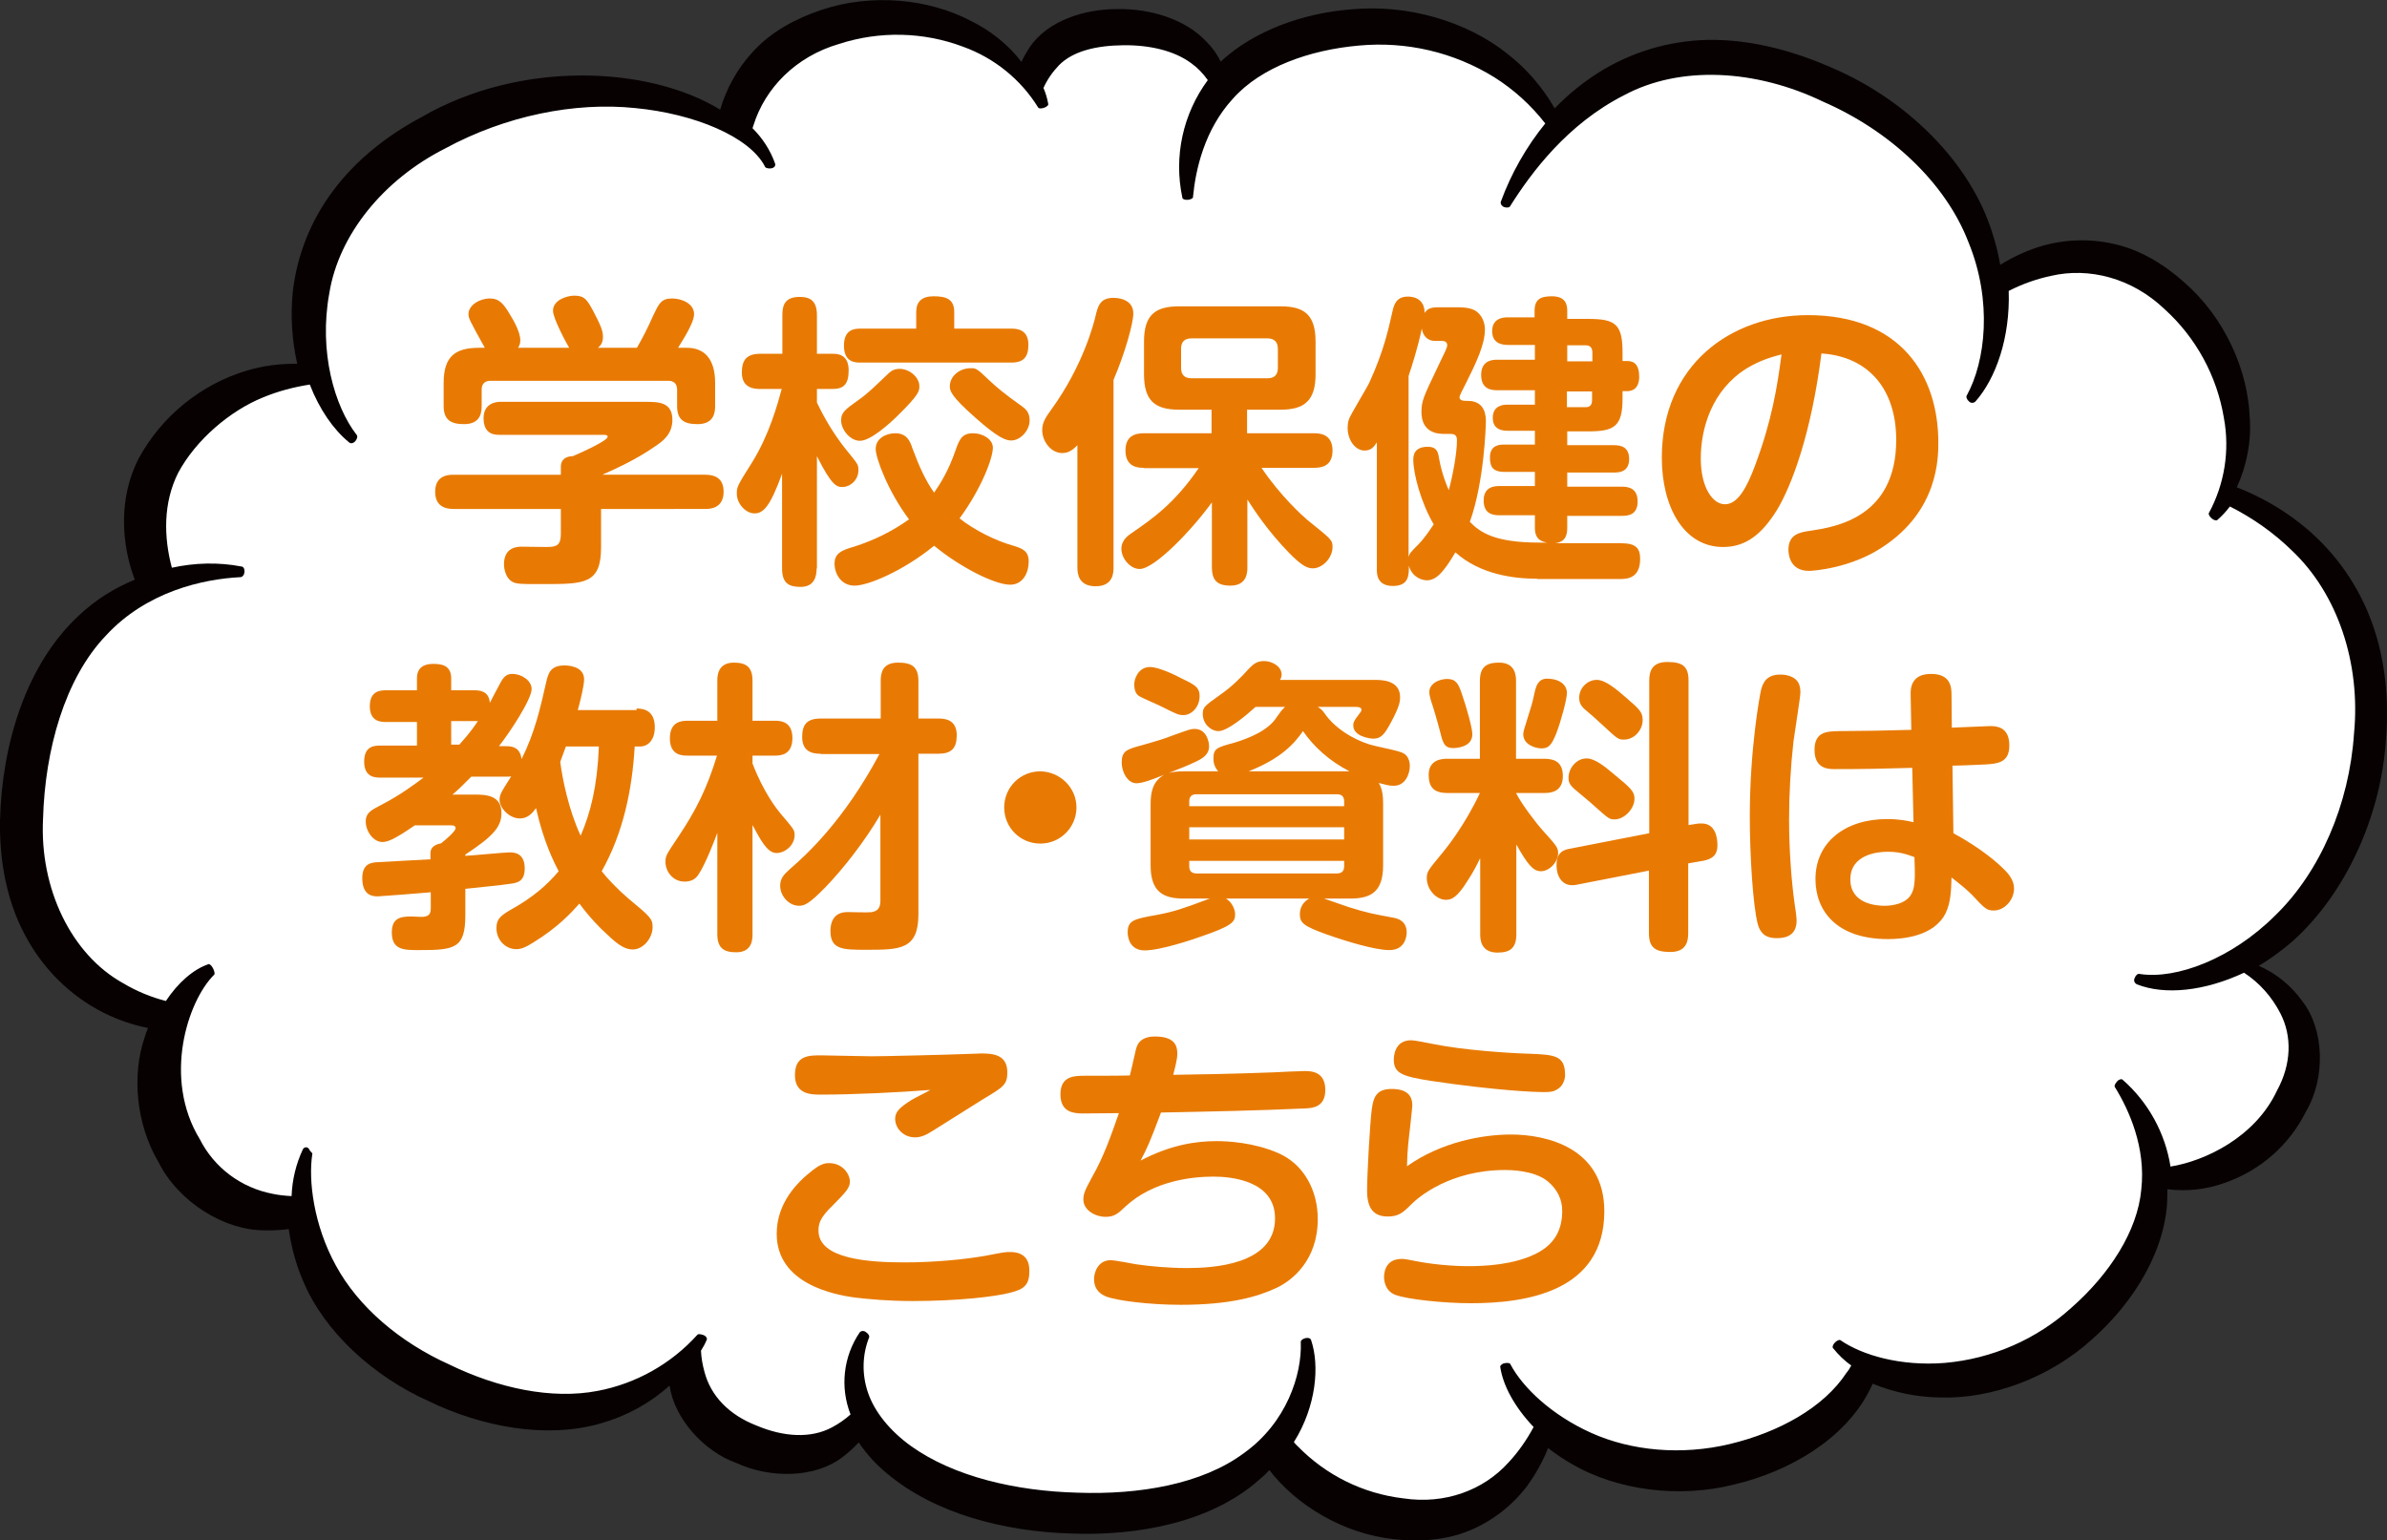 <?xml version="1.0" encoding="utf-8"?>
<!-- Generator: Adobe Illustrator 25.2.1, SVG Export Plug-In . SVG Version: 6.00 Build 0)  -->
<svg version="1.1" id="レイヤー_1" xmlns="http://www.w3.org/2000/svg" xmlns:xlink="http://www.w3.org/1999/xlink" x="0px"
	 y="0px" viewBox="0 0 759.7 490.3" style="enable-background:new 0 0 759.7 490.3;" xml:space="preserve">
<rect x="0" y="0" width="759.7" height="490.3" fill="#333333" stroke="none"/>
<style type="text/css">
	.st0{fill:#070102;}
	.st1{fill:#FFFFFF;}
	.st2{fill:#E87A03;}
</style>
<g id="レイヤー_2_1_">
	<g id="_4">
		<path class="st0" d="M759.4,234.9c1-12.5-0.3-25.5-4.7-37.3c-4.2-11.3-11.2-21.3-20.3-29.1c-6.7-5.7-14.3-10.2-22.5-13.4
			c3.2-7,4.7-14.7,4.1-22.4c-0.6-14.9-7.9-31.6-20.9-42.9c-6.3-5.6-14-10.4-22.5-12.2c-8-1.8-16.3-1.4-24.1,1.1
			c-4.2,1.4-8.2,3.3-11.9,5.6c-0.6-3.4-1.4-6.8-2.5-10.1c-6.9-22.4-27.2-42.4-50.8-52.5c-11.7-5.2-24.5-8.8-37.4-9
			c-12.5-0.2-24.8,3.1-35.5,9.4c-5.7,3.4-11,7.6-15.6,12.4c-3.9-6.8-9-12.7-15.2-17.5C466.9,6.9,448.1,1.2,429.8,3
			c-15,1.2-30.6,6.7-41.3,16.6c-1.1-2.3-2.6-4.4-4.4-6.2C377.3,6,365.9,2.7,355.7,2.9c-9.9-0.1-22.2,3.4-28.1,12.3
			c-0.9,1.4-1.8,2.9-2.5,4.5c-4.3-5.6-9.9-10-16.2-13.1c-13.2-6.9-31.3-8.9-47.6-3.4c-8,2.7-16,6.9-21.8,13.4
			c-4.8,5.2-8.3,11.5-10.3,18.3C206.5,21,165.7,19,134.1,37.3c-10.7,5.7-20.7,13.5-28,23.3C99,70,94.6,81,93.2,92.7
			c-0.8,7.7-0.3,15.5,1.4,23.1c-5.4-0.1-10.7,0.6-15.9,2.1c-14.7,4.4-27.1,14.4-34.5,27.9c-6.6,12.7-5.6,27.4-1.3,38.7
			c-6.6,2.7-12.6,6.5-17.8,11.4C8.3,211.5,0.6,236.8,0,261.2c-0.2,12.4,2,25.3,7.9,36.3c5.6,10.7,14.4,19.5,25.2,24.9
			c4.4,2.2,9.1,3.8,14,4.8c-0.4,1-0.8,2-1.1,3.1c-4,11.7-2.8,27.3,4.4,39.5c6.4,12.9,21.2,21.9,33.9,21.8c2.5,0.1,5.1-0.1,7.6-0.4
			c0.8,5.7,2.3,11.3,4.6,16.6c6.8,16.2,22.4,30.3,39.8,38.1c17,8.3,37.6,12.1,54.7,7.2c8.2-2.3,15.8-6.4,22.1-12.1
			c1.5,10.5,10.9,21,21.4,24.7c10.4,4.8,25,5,34-2.2c1.7-1.3,3.3-2.8,4.8-4.4c2.5,3.7,5.5,7,8.9,9.8c15.3,12.9,37.5,18.6,58.8,19.2
			c21.1,0.8,44.2-3.5,59.5-16.9c1.2-1,2.4-2.1,3.5-3.3c8.6,11.2,23.4,20.2,39.6,22c8,0.9,16.6,0.4,24.2-2.8
			c7.2-3,13.5-7.9,18.2-14.1c2.7-3.7,5-7.8,6.7-12.1c2.5,1.9,5.1,3.7,7.8,5.2c14,8.1,33.6,10.9,51.4,6.4
			c17.4-4.1,34.8-14.2,42.8-29.4c0.5-0.9,0.9-1.8,1.3-2.7c6.8,2.8,14.1,4.3,21.5,4.4c16.2,0.5,34.8-6.2,48.3-18.5
			c13.4-11.8,24-28.9,24-46.1v-1.7c6.1,0.8,12.4,0.1,18.2-2c11.3-3.9,20.6-12,25.9-22.7c6.3-10.6,5.9-26.2-1.2-35.2
			c-3.5-4.9-8.3-8.8-13.8-11.2c3.7-2.2,7.2-4.8,10.5-7.6C746.4,284.7,757.9,259.9,759.4,234.9z"/>
		<path class="st1" d="M724.2,291.3c-13.9,13.9-31.6,20.5-43.2,18.7c-0.6-0.2-1.3,0.4-1.6,1.3c-0.4,0.7-0.1,1.6,0.7,2l0,0
			c8.9,3.5,21.5,2.2,34.1-3.7c4.9,3.2,8.9,7.7,11.6,13c3.7,7.2,3.5,16.1-1.1,24.5c-6.9,14.8-22.8,22.4-33.9,24.2
			c-1.7-10.7-7.1-20.5-15.2-27.6c-0.3-0.4-1.2-0.2-1.8,0.5s-1,1.4-0.7,1.8c4.5,7.3,9.9,19.2,8.4,32.6c-1.2,13.3-10.2,27-22.1,37.5
			c-11.2,10.2-25.4,16.4-40.5,17.7c-13.9,1.1-26.1-2.4-33.1-7.2c-0.3-0.3-1.1,0-1.8,0.7s-0.9,1.5-0.6,1.8c1.7,2.1,3.6,4,5.8,5.5
			c-0.4,0.8-0.9,1.6-1.5,2.3c-7.3,11.2-21.7,19-37.1,22.7s-31.4,2.2-44.1-3.5s-21.9-14.5-25.8-21.9c-0.1-0.4-1-0.5-1.9-0.3
			s-1.5,0.9-1.3,1.3c0.9,5.9,4.6,12.7,10.6,19c-2.2,4.1-4.9,8-8.1,11.4c-7.9,8.7-20.1,13.3-33.4,11.3c-12.7-1.5-24.5-7.3-33.5-16.5
			c-0.5-0.4-0.9-0.9-1.3-1.4c7.2-11.5,8.2-24.4,5.5-32.4c-0.1-0.6-0.9-0.9-1.8-0.7s-1.6,0.8-1.5,1.3c0.4,10.3-4.5,25.6-18.1,35.3
			c-13.3,9.9-33.3,13.3-52.9,12.6c-19.7-0.5-39.4-5.1-53-14.8c-6.7-4.8-11.7-10.9-13.8-17.2c-1.9-5.7-1.8-11.8,0.4-17.4
			c0.2-0.5-0.2-1.2-1-1.7c-0.6-0.5-1.5-0.5-2,0.1c-5.2,7.7-6.3,17.4-2.9,26.1c-1.8,1.6-3.8,3-5.9,4.1c-6.7,3.6-15.4,3.1-24.1-0.6
			c-8.7-3.4-14.5-9.4-16.5-17.1c-0.6-2.2-1-4.4-1.1-6.7c0.7-1.1,1.3-2.2,1.8-3.4c0.3-0.5-0.2-1.3-1.1-1.6s-1.7-0.4-1.9,0
			c-8.3,9.2-19.5,15.5-31.7,17.8c-14.5,2.8-31.6-0.8-47.2-8.4c-15.8-7.1-29-18.4-36.1-31.5c-7.1-12.9-8.8-27.2-7.5-35.5
			c0.2-0.3-0.6-0.6-1-1.5c-0.3-0.6-1-0.8-1.5-0.5c-0.2,0.1-0.4,0.3-0.5,0.5c-2.2,4.7-3.4,9.7-3.6,14.9c-2-0.1-4-0.3-5.9-0.7
			c-10.1-1.9-18.7-8.3-23.3-17.4c-11.8-19.3-4-43.9,4.6-52.4c0.2-0.2,0.1-1-0.4-2s-1.2-1.5-1.5-1.3c-4.7,1.6-9.6,5.8-13.5,11.7
			c-4.7-1.2-9.3-3.1-13.5-5.6c-16.7-9.2-26.7-30.3-25.6-52.3c0.6-22,6.9-44.7,20-58.4c13-14.1,31-18,42.8-18.6
			c0.6,0,1.2-0.6,1.3-1.6s-0.3-1.8-1-1.8c-7.3-1.4-14.8-1.2-22.1,0.4c-2.6-9.8-2.8-20.6,2-30.2c5.7-10.6,16.6-19.8,27-24
			c4.8-2,9.8-3.3,14.9-4.1c3.1,8,7.6,14.4,12.5,18.4c0.5,0.5,1.4,0.3,2-0.4s0.8-1.6,0.4-2c-7-9-12.1-26.4-8.7-45
			c3-18.8,17.4-36.3,36.8-46.1c19.3-10.5,41.4-14.9,60.6-12.9c18.8,1.8,36.3,9.1,41.2,18.5c0.1,0.5,0.9,0.8,1.9,0.7s1.6-0.7,1.4-1.5
			c-1.5-4.3-4-8.1-7.2-11.3l0.3-0.9C243.5,28,253.3,18,267,14c12.9-4.2,26.9-3.9,39.6,0.9c9.9,3.6,18.3,10.4,23.8,19.3
			c0.2,0.4,1,0.4,1.9,0.1s1.5-0.9,1.3-1.3c-0.3-1.7-0.8-3.4-1.5-5c1.2-2.7,2.9-5.1,4.9-7.2c4.5-4.6,12-6.3,20.5-6.4
			c8.3-0.1,16.2,1.7,21.6,5.7c2.1,1.5,3.8,3.3,5.3,5.4c-7.9,10.7-10.9,24.3-8.1,37.4c0,0.5,0.9,0.8,1.8,0.7s1.7-0.5,1.6-1
			c0.8-8.5,3.6-21.3,12.7-31.2c8.9-10,24.3-15.5,40.1-16.9c15.1-1.4,30.2,2.1,43.1,10.1c6.2,3.9,11.7,8.9,16.2,14.7
			c-6,7.4-10.8,15.8-14.1,24.8c-0.3,0.6,0.2,1.5,1,1.8s1.8,0.2,2-0.4c6.7-10.6,18.1-26,36.2-35.2c17.9-9.6,42-8.2,63.2,2
			c21.4,9.3,39.1,25.8,46.4,44.8c7.7,18.8,5.4,37.9-0.5,48.7c-0.4,0.5,0,1.4,0.7,2c0.6,0.6,1.5,0.5,2,0l0.1-0.1
			c6.4-7.3,11-20.2,10.5-35.1c4.3-2.2,8.8-3.8,13.5-4.8c12.1-2.8,25.7,0.7,36,10.5c10.1,9.1,16.8,21.4,19,34.8
			c1.9,10.3,0.2,21-4.8,30.2c-0.2,0.3,0.2,1.1,0.9,1.7s1.5,0.8,1.8,0.5c1.5-1.3,2.8-2.7,4-4.3c7.3,3.7,14,8.4,19.8,14.1
			c14.4,13.6,21.9,35.7,19.7,58.2C747.7,256,738.4,277.5,724.2,291.3z"/>
		<g>
			<path class="st2" d="M191.3,162v12.2c0,11.7-5.3,11.7-18.3,11.7c-2.9,0-7.3,0.1-8.8-0.3c-3.2-0.7-3.8-4.5-3.8-6
				c0-5.6,4.5-5.6,5.6-5.6c0.6,0,6.7,0.1,8,0.1c3.4,0,4.5-0.7,4.5-4.3V162h-34.1c-2.5,0-5.9-0.7-5.9-5.5c0-5.4,4.5-5.4,5.9-5.4h34.1
				v-2.5c0-3.2,2.9-3.4,3.8-3.4c3.7-1.6,11.1-5,11.1-6.2c0-0.6-0.9-0.6-1.5-0.6H159c-1.4,0-5.1,0-5.1-5.3c0-4.5,3.6-5.2,5.2-5.2
				h46.4c3.9,0,8.5,0,8.5,5.7c0,4.7-3.2,6.9-5.4,8.4c-6.2,4.3-12,6.9-16.9,9.1h32.7c2.1,0,5.9,0.4,5.9,5.4c0,5.5-4.6,5.5-5.9,5.5
				H191.3z M181.1,110.6c-0.3-0.4-5.1-9.1-5.1-11.7c0-3.4,4.4-4.8,6.8-4.8c3.3,0,4.1,1.4,6,4.9c2.6,4.9,3.1,6.5,3.1,8.2
				c0,2.1-0.9,2.9-1.6,3.5h12.4c1.9-3.3,3.3-6,5.3-10.5c1.7-3.5,2.4-5.2,5.9-5.2c2.9,0,7,1.5,7,5c0,2.8-3.7,8.4-5.1,10.7h2.8
				c5.4,0,9,3.3,9,11.2v7.2c0,1.8-0.1,5.9-5.6,5.9c-4.6,0-6.5-1.6-6.5-5.8v-5.2c0-1.8-1-2.8-2.8-2.8h-56.6c-2.1,0-2.8,1.3-2.8,2.8
				v5.1c0,1.8-0.1,5.9-5.6,5.9c-4.4,0-6.5-1.5-6.5-5.8v-7.3c0-8.5,3.7-11.2,11.3-11.2h1.8c-4.9-8.8-5.2-9.5-5.2-10.7
				c0-2.9,3.6-5,6.8-5c3,0,4.4,1.7,6.4,5.1c1.2,1.9,3.3,5.7,3.3,8.2c0,1.3-0.4,1.8-0.7,2.4H181.1z"/>
			<path class="st2" d="M259.9,180.9c0,2.4-0.6,5.9-5.1,5.9c-3.8,0-5.9-1.2-5.9-5.9v-30.1c-3.8,10.4-5.9,12.6-8.8,12.6
				c-2.7,0-5.6-3-5.6-6.3c0-2.1,0.1-2.4,4.9-10c5.4-8.7,8-18.2,9.4-23.3h-6.8c-1.5,0-5.9,0-5.9-5.2c0-4.2,1.7-6,5.9-6h7v-12.3
				c0-2.9,0.6-5.8,5.5-5.8c3.4,0,5.5,1.3,5.5,5.8v12.3h5c1.5,0,5.1,0.1,5.1,5.3c0,4.5-1.7,5.9-5.1,5.9h-5v4.3
				c2.4,5.1,5.3,9.9,8.8,14.4c4.3,5.3,4.4,5.3,4.4,7.2c0,3-2.5,5.3-5.1,5.3c-1.7,0-3.3-0.2-8.1-9.8V180.9z M304.2,143.1
				c1.1-3.1,1.9-5.2,5.5-5.2c3.1,0,6.3,1.9,6.3,4.6c0,3.2-3.5,12.8-10.6,22.5c4.8,3.8,11.5,7.1,16.8,8.6c3.4,1,5.2,1.8,5.2,5.2
				c0,3.3-1.7,7.3-5.9,7.3c-5,0-16.1-5.7-24.2-12.4c-9.8,8-21,12.7-25.3,12.7c-4.6,0-6.4-4.2-6.4-6.9c0-3.3,2-4.3,6.2-5.5
				c6.3-2,12.2-4.9,17.5-8.7c-6.8-9.1-10.6-19.6-10.6-22.4c0-3.5,3.5-5,6.2-5c3.6,0,4.7,2.3,5.5,4.8c2.1,5.7,4.2,10.3,6.9,14.1
				C299.3,153.9,301.9,149.8,304.2,143.1z M286,132c-3.1,3.1-9,8.3-12.3,8.3c-3.2,0-6-3.6-6-6.5c0-2.5,1.2-3.4,5.4-6.4
				c3.2-2.2,5.7-4.8,9-7.9c1.2-1.2,2.2-2.1,4.2-2.1c3.2,0,6.3,2.7,6.3,5.5C292.6,124.4,292.6,125.5,286,132z M321.9,104.6
				c1.5,0,5.4,0.1,5.4,5.1c0,3.9-1.5,5.7-5.4,5.7h-48.1c-1.5,0-5.2,0-5.2-5.4c0-5.2,3.4-5.4,5.2-5.4h17.8v-5.3c0-3.2,1.7-5,5.5-5
				c3.9,0,6.6,0.8,6.6,5v5.3H321.9z M314.8,121c2.1,2,4.9,4.4,10.3,8.2c1.2,0.9,2.6,1.9,2.6,4.6c0,3.2-2.9,6.4-5.9,6.4
				c-1.7,0-4.2-0.9-11.2-7.1c-8.2-7.2-8.3-8.8-8.3-10.2c0-3,2.9-5.7,6.6-5.7C310.7,117.1,311.1,117.5,314.8,121z"/>
			<path class="st2" d="M354.4,180.6c0,1.5,0,6-5.7,6c-5.3,0-5.8-3.8-5.8-6v-38.9c-1.1,1.1-2.5,2.5-4.8,2.5c-3.7,0-6.4-3.8-6.4-7.3
				c0-2.5,1.2-4.2,3-6.7c10.2-14.1,13.5-27.7,13.9-29.3c0.8-3.5,1.5-6.1,5.8-6.1c0.8,0,6.3,0.1,6.3,5c0,3-2.6,12.5-6.3,21.1V180.6z
				 M364.1,148.9c-1.6,0-5.9,0-5.9-5.5c0-4.7,3.1-5.5,5.9-5.5h21.5v-7.5h-10.3c-7.8,0-11.2-2.9-11.2-11.3v-10.4
				c0-8.6,3.7-11.2,11.2-11.2h32.2c7.2,0,11.2,2.3,11.2,11.2v10.4c0,8.5-3.6,11.3-11.2,11.3h-10.6v7.5h21.3c1.6,0,5.9,0.1,5.9,5.5
				c0,5-3.5,5.5-5.9,5.5h-16.7c6.1,9.1,13.2,15.4,14.6,16.6c7.7,6.2,8,6.4,8,8.6c0,3.5-3.2,6.8-6.3,6.8c-1.9,0-3.8-1.1-7.7-5.1
				c-6.6-6.8-11-13.5-13.1-16.8v21.5c0,1.5,0,5.9-5.4,5.9c-4.4,0-5.9-1.9-5.9-5.9v-20.6c-6.6,9.1-18.3,21.2-23,21.2
				c-3,0-5.8-3.4-5.8-6.4c0-2.8,2.1-4.3,3.8-5.4c5.9-4.1,13.1-9,20.8-20.3H364.1z M406.7,111c0-2.1-1.1-3.3-3.3-3.3h-24.2
				c-2.3,0-3.3,1.2-3.3,3.3v6.1c0,2.2,1.1,3.3,3.3,3.3h24.2c2.2,0,3.3-1.1,3.3-3.3V111z"/>
			<path class="st2" d="M489.2,184.2c-7.3,0-18.1-1.3-26-8.4c-3.9,6.6-6.2,8.9-9.1,8.9c-1.7,0-4.7-1.1-5.7-4.6c0,3,0,6.4-5.1,6.4
				c-5.1,0-5.1-3.9-5.1-5.2v-40.5c-0.9,1.4-1.8,2.6-3.9,2.6c-2.9,0-5.4-3.2-5.4-7.3c0-0.6,0.1-1.7,0.4-2.6c0.6-1.7,5.6-9.8,6.5-11.7
				c4.8-10.5,6.1-17.2,7.4-22.8c0.5-2.2,1.3-4.6,4.9-4.6c0.7,0,5.3,0,5.3,5.2c0.8-1.1,1.5-1.8,4.4-1.8h5.5c1.6,0,4.1,0,5.9,0.9
				c2.4,1.2,3.4,4,3.4,6.1c0,4.8-2.7,10.5-6.1,17.3c-0.8,1.5-2,3.9-2,4.3c0,1.2,1.4,1.2,2.7,1.2c5.7,0,5.7,5.2,5.7,6.5
				c0,1.3-0.5,19.2-5.1,32c3.4,3.5,8.2,6.6,22.1,6.6h2.5c-3.6-0.6-3.9-2.8-3.9-5v-3.7h-11.3c-2.2,0-5-0.5-5-4.7c0-4.5,3.6-4.6,5-4.6
				h11.3v-4.5h-9.7c-4,0-4.6-2-4.6-4.6c0-3.9,2.9-4.1,4.6-4.1h9.7v-4.4h-8.8c-2.4,0-4.6-0.9-4.6-4.1c0-3.8,3-4.2,4.6-4.2h8.8v-4.6
				h-12.1c-2.2,0-5-0.6-5-4.9c0-4.7,3.8-4.8,5-4.8h12.1v-4.7H480c-2.3,0-5.1-0.7-5.1-4.4c0-4.4,4-4.4,5.1-4.4h8.4V99
				c0-3.7,1.8-4.7,5.5-4.7c4.5,0,4.9,2.8,4.9,4.6v2.6h6.7c8.8,0,10.9,1.8,10.9,10.8v2.6h1.4c2.2,0,3.9,1,3.9,5.1
				c0,1.8-0.6,4.5-3.9,4.5h-1.4v2.4c0,8.9-2.7,10.4-10.9,10.4h-6.7v4.4h14.9c2.1,0,4.8,0.5,4.8,4.4c0,4.2-3.3,4.3-4.8,4.3h-14.9v4.5
				h17.3c1.9,0,5.1,0.3,5.1,4.7c0,4.3-3,4.6-5.1,4.6h-17.3v3.7c0,2.2-0.4,4.6-3.9,5h21c4.9,0,6.1,1.7,6.1,5c0,6.2-4.2,6.4-6.4,6.4
				H489.2z M459.7,138.1c-1.6,0-7.3,0-7.3-7c0-3.5,0.8-5.1,4.8-13.5c3-6.2,3.4-7,3.4-7.7c0-1-0.7-1.4-1.7-1.4h-2.2
				c-0.7,0-3.5-0.1-4.2-3.9c-1.2,5.9-3.3,12.4-4.2,15.1v57.6c0.3-1.1,0.4-1.3,3.2-4.1c2.2-2.3,3.9-5,4.8-6.3c-4-6.8-6.5-16-6.5-20.6
				c0-3.2,2.1-4.1,4.6-4.1c2.9,0,3.3,1.7,3.6,3.7c0.9,5.1,2.7,9.3,3.1,10.1c1.2-4.4,2.6-11.6,2.6-15.9c0-1.9-1.2-2-2.2-2H459.7z
				 M506.8,115v-2.8c0-1.4-0.6-2.3-2.2-2.3h-5.8v5.1H506.8z M506.8,124.6h-8.1v5h5.8c0.7,0,2.2,0,2.2-2.2V124.6z"/>
			<path class="st2" d="M565.5,162.4c-4.8,7.7-9.9,11.7-17.1,11.7c-12.6,0-19.5-12.9-19.5-28.4c0-29.6,22-45.4,46.5-45.4
				c29.6,0,41.5,19.3,41.5,40.5c0,4.9,0,21.7-17.7,33.3c-10,6.7-21.9,7.6-23.5,7.6c-6.4,0-6.5-5.9-6.5-6.7c0-5,3.6-5.6,7.2-6.1
				c7.8-1.2,27.1-4.2,27.1-28.9c0-15.9-8.6-26.5-23.8-27.5C576.5,137.8,570.3,154.5,565.5,162.4z M556,117.2
				c-11.2,6.9-14.7,19.2-14.7,28.7c0,9.3,3.8,14.6,7.7,14.6c4.1,0,7-5.4,9.6-12.4c5.3-14.2,7-24.7,8.4-35.3
				C564.8,113.4,560.6,114.4,556,117.2z"/>
			<path class="st2" d="M202.6,225.5c3,0,5.8,1.2,5.8,6c0,4.2-2.3,6.1-4.7,6.1h-1.7c-0.8,13.9-3.7,27.6-10.5,39.7
				c1.7,2.2,5,5.7,8.4,8.6c7.1,5.9,7.8,6.5,7.8,9.2c0,3.4-2.9,7.1-6.3,7.1c-2.1,0-4.2-0.9-8.4-5c-1.9-1.7-5.1-4.9-8.6-9.6
				c-2.4,2.7-6.7,7.5-14.7,12.4c-2.7,1.7-4,2.1-5.4,2.1c-3.4,0-6.3-2.9-6.3-6.7c0-2.9,1.3-4,5-6.1c6.6-3.7,11.1-7.6,14.8-12
				c-1.4-2.7-4.8-9.3-7.2-20.1c-1,1.4-2.5,3.3-5.1,3.3c-3.6,0-6.5-3.5-6.5-5.8c0-1.8,0.4-2.4,3.7-7.6c-0.7,0.1-0.9,0.1-1.5,0.1H150
				c-2.7,2.7-4.5,4.5-6,5.7h6.9c3.6,0,8.7,0.1,8.7,5.9c0,4.4-2.7,7.4-11.5,13.2v0.4c2.2-0.1,12.6-1.1,14-1.1c1.3,0,4.9,0,4.9,5.1
				c0,4.3-2.5,4.6-4.6,4.9c-2.5,0.4-9.7,1.1-14.3,1.6v8.4c0,10.7-3.5,11.1-14.8,11.1c-4.7,0-8.6,0-8.6-5.6c0-4.6,2.7-5.1,6.3-5.1
				c0.7,0,3.3,0.2,3.8,0.1c1.6-0.2,2.3-0.8,2.3-2.7v-5.1c-1.7,0.2-16.4,1.3-16.8,1.3c-1.4,0-5,0-5-5.8c0-4.7,2.9-5,5.2-5.1
				c4.6-0.3,11.9-0.6,16.5-0.9v-1.9c0-2.5,2.3-2.9,3.4-3.2c1.3-1,4.6-3.8,4.6-4.8c0-0.8-0.8-0.9-1.3-0.9H132
				c-6.9,4.8-8.9,5.3-10.3,5.3c-2.8,0-5.3-3.3-5.3-6.6c0-2.6,1.6-3.5,5.1-5.3c6-3.1,10.6-6.6,13.3-8.6h-13.7c-1.6,0-5.2,0-5.2-5.1
				c0-5,3.3-5.1,5.2-5.1h11.6v-7.5h-9.8c-1.5,0-5.2,0-5.2-5c0-4.9,3.3-5.1,5.2-5.1h9.8v-3.8c0-3.3,2.1-4.6,5.1-4.6
				c2.5,0,5.8,0.3,5.8,4.6v3.8h7.2c2.1,0,4.8,0.3,5.1,4c0.6-1.1,3-5.8,3.6-6.8c1-1.7,1.9-2.4,3.6-2.4c2.9,0,6.1,2.1,6.1,4.8
				c0,3.3-7,13.9-10.4,18.2h2.2c2,0,4.5,0.3,5,4.1c4.2-8.4,5.9-16,7.8-24.3c0.7-3.1,1.4-5.5,5.9-5.5c0.5,0,6.2,0,6.2,4.4
				c0,2.2-1.3,7.2-2,9.8H202.6z M146.2,237c3.7-4.1,5-6.2,5.9-7.5h-8.5v7.5H146.2z M180.1,237.6c-0.6,1.6-1.1,3-1.8,4.9
				c0.7,5.3,2.6,15.1,6.5,23.5c3.1-7.2,5.3-15.6,5.8-28.4H180.1z"/>
			<path class="st2" d="M239.5,297.3c0,1.7-0.1,5.8-5.2,5.8c-4,0-6-1.4-6-5.8v-32.2c-0.7,1.9-3.8,10.1-6.1,13.4
				c-0.9,1.3-2.2,2.1-4.3,2.1c-3.9,0-6.1-3.4-6.1-6.2c0-2,0.2-2.3,4.1-8.1c5.6-8.4,9-15.1,12.3-25.8h-9.4c-1.6,0-5.6,0-5.6-5.5
				c0-5.2,3.5-5.6,5.6-5.6h9.5v-12.7c0-1.4,0-5.8,5.3-5.8c4.1,0,5.9,1.6,5.9,5.8v12.7h7.2c1.5,0,5.5,0.1,5.5,5.5
				c0,5.2-3.5,5.6-5.5,5.6h-7.2v2.5c3.5,9.2,7.8,14.6,8.8,15.8c4.5,5.3,4.6,5.4,4.6,7c0,3.1-2.9,5.7-5.8,5.7c-3,0-5.2-4.5-7.6-8.9
				V297.3z M261.2,239.9c-1.6,0-5.9,0-5.9-5.3c0-4.1,1.6-5.9,5.9-5.9h19.1v-11.9c0-2.4,0.4-5.9,5.5-5.9c4.4,0,6.5,1.3,6.5,5.9v11.9
				h6.3c1.6,0,5.9,0,5.9,5.3c0,4.2-1.7,5.9-5.9,5.9h-6.3V291c0,11.3-5.9,11.3-16.6,11.3c-7.4,0-11.4,0-11.4-6c0-2.1,0.6-6,5.4-6
				c1.3,0,6.7,0.2,7.8,0c2.5-0.4,2.7-2.3,2.7-3.7v-27.3c-5,8.5-11.8,17.2-17.5,23.1c-5.1,5.2-6.6,5.9-8.4,5.9c-3.2,0-6-3.1-6-6.4
				c0-2.2,1.1-3.5,3-5.2c5.2-4.5,17.1-15.2,28.6-36.7H261.2z"/>
			<path class="st2" d="M342.6,257c0,6.3-5.1,11.5-11.5,11.5s-11.5-5.1-11.5-11.5c0-6.4,5.1-11.5,11.5-11.5
				C337.3,245.6,342.6,250.6,342.6,257z"/>
			<path class="st2" d="M440.2,275.4c0,8.4-3.8,10.6-10.5,10.6h-8.3c1.2,0.4,6.7,2.3,7.8,2.7c6.1,1.9,7.4,2.1,14.3,3.4
				c3.8,0.7,4.2,3.2,4.2,4.7c0,1.2-0.5,5.6-5.5,5.6c-4.6,0-13.8-2.8-20-5c-7.2-2.6-8.5-3.6-8.5-6.4c0-2.2,1.1-4,3-5h-26.5
				c2,1.2,2.9,3.6,2.9,5c0,2.4-0.8,3.7-11.5,7.3c-1.6,0.6-12.2,4.2-17.3,4.2c-4.8,0-5.4-4.3-5.4-5.7c0-3.9,2-4.3,9.3-5.6
				c5.4-1,8.8-2.2,15.2-4.6c1-0.4,1.3-0.5,1.7-0.6h-8.3c-6.7,0-10.6-2.2-10.6-10.6V256c0-3.7,0.6-7.3,4.3-9.4
				c-3.7,1.5-6.9,2.7-8.8,2.7c-2.8,0-4.7-3.5-4.7-6.6c0-3.7,1.6-4.2,6.4-5.5c5-1.4,7.8-2.3,9.5-3c5.6-2,6-2.2,7.3-2.2
				c3.8,0,4.6,4.1,4.6,5.5c0,2.7-1.9,3.9-5,5.3c-2.3,1.1-5.8,2.4-7.8,3.2c1.6-0.4,3.2-0.5,4.8-0.5h10.9c-1.5-1.7-1.5-3.4-1.5-4.1
				c0-3.2,1.1-3.5,6.6-5c5-1.5,10.9-4,13.5-8.1c1.5-2.1,1.6-2.3,2.7-3.3h-9.4c-3,2.7-8.9,7.7-11.8,7.7c-2.4,0-5-2.3-5-5.4
				c0-2.2,0.4-2.5,5.6-6.2c3.6-2.5,6.5-5.4,9.2-8.4c1.3-1.3,2.4-2.3,4.7-2.3c2.7,0,5.6,1.8,5.6,4.3c0,0.8-0.3,1.3-0.5,1.7h30.1
				c2.1,0,8.1,0,8.1,5.5c0,1.2-0.1,2.9-3,8.2c-1.8,3.3-2.9,5-5.5,5c-1.1,0-6.4-0.7-6.4-4.2c0-0.8,0.1-1.4,1.7-3.4
				c0.7-0.9,0.9-1.2,0.9-1.6c0-0.8-1.1-0.9-1.6-0.9h-12.3c1.4,0.9,1.5,1.1,2.7,2.8c4.2,5.4,11,8.6,15.5,9.6c8.1,1.8,9,2,10,3.1
				c0.8,0.9,1.1,2.1,1.1,3.3c0,2.3-1.3,6.3-5.1,6.3c-1.6,0-2.5-0.3-4.8-0.9c1.2,1.9,1.4,4.3,1.4,6.7V275.4z M366,212.3
				c2.7,0,7.8,2.4,10.4,3.8c4,1.9,5.4,2.8,5.4,5.4c0,3.7-2.7,6.1-5.1,6.1c-1.6,0-2-0.2-6.8-2.6c-1.1-0.6-6.1-2.7-7.1-3.3
				c-0.6-0.3-1.8-1.1-1.8-3.8C360.9,216.3,362.2,212.3,366,212.3z M427.8,256.6v-1.5c0-1.6-0.8-2.3-2.3-2.3h-44.7
				c-1.7,0-2.3,0.9-2.3,2.3v1.5H427.8z M378.5,263.3v3.9h49.3v-3.9H378.5z M378.5,274v1.7c0,1.5,0.7,2.3,2.3,2.3h44.7
				c1.5,0,2.3-0.7,2.3-2.3V274H378.5z M429.5,245.5c-6.6-3.4-11.5-8-14.8-12.8c-2.9,4.2-7.2,8.8-17.3,12.8H429.5z"/>
			<path class="st2" d="M471,273.3c-0.7,1.5-2.1,4.3-3.9,7c-3.4,5.5-5.2,6.1-6.9,6.1c-3.1,0-6.1-3.3-6.1-6.9c0-2.1,0.4-2.5,5.1-8.2
				c1.1-1.3,7.1-8.8,11.8-18.9h-10.3c-4.3,0-6-1.8-6-5.8c0-5.1,4.7-5.1,6-5.1H471v-24.7c0-4.4,1.9-5.9,6.1-5.9
				c5.3,0,5.4,4.3,5.4,5.9v24.7h9c3.3,0,5.9,1.1,5.9,5.5c0,5.1-3.9,5.4-5.9,5.4h-9c1.7,3.5,6.9,10.2,8.4,11.8c4.6,5.1,5,5.6,5,7.4
				c0,2.7-2.7,5.7-5.5,5.7c-2.5,0-4.3-2.3-7.8-8.5v28.5c0,4.3-1.8,5.9-6,5.9c-5.5,0-5.5-4.5-5.5-5.9V273.3z M465.2,220.7
				c1.7,4.8,3.4,11.2,3.4,13c0,4.3-5.5,4.4-6.1,4.4c-2.9,0-3.3-1.7-4.3-5.7c-0.6-2.4-2.2-7.8-2.8-9.5c-0.3-1.1-0.5-1.9-0.5-2.6
				c0-2.8,3.2-4.2,5.7-4.2C463.4,216.1,464.2,217.7,465.2,220.7z M498.7,220.5c0,2-1.8,8.7-3.3,12.7c-1.6,4.1-2.6,5-4.8,5
				c-1.8,0-5.8-1.1-5.8-4.5c0-0.7,0.2-1.5,1.7-6.2c0.7-2.2,1.1-3.2,2-7.5c0.4-1.5,1-4,3.9-4C497.2,216.1,498.7,218.6,498.7,220.5z
				 M540,262.2c0.4-0.1,1-0.1,1.6-0.1c4.3,0,5,4.4,5,6.9c0,2.3-0.7,4.3-4.7,5l-4.6,0.8V297c0,2.9-0.8,6-5.7,6c-4.8,0-6.8-1.4-6.8-6
				v-19.9l-23,4.5c-4.3,0.9-6.4-2.3-6.4-6.2c0-4,2-4.9,4.4-5.3l25.1-4.9v-48.6c0-2.8,0.8-5.9,5.7-5.9c4.8,0,6.8,1.3,6.8,5.9v46
				L540,262.2z M513.4,246.2c5.6,4.6,6.8,5.7,6.8,8c0,3.3-3.3,6.6-6.3,6.6c-1.7,0-1.9-0.2-6.4-4.2c-1-1-5.8-4.9-6.7-5.7
				c-1.2-1.2-1.6-2-1.6-3.3c0-3.3,2.7-6.2,5.7-6.2C507.4,241.3,510.7,243.9,513.4,246.2z M517.7,222.2c4.3,3.7,5.1,4.6,5.1,7
				c0,3.2-2.7,6.2-5.9,6.2c-1.8,0-2-0.1-6.5-4.3c-0.9-0.9-5.3-4.8-6.2-5.5c-1.1-1-1.6-2.1-1.6-3.5c0-3.3,2.8-5.7,5.5-5.7
				C510.9,216.3,514.6,219.5,517.7,222.2z"/>
			<path class="st2" d="M573,220.5c0,1.4-1.9,13.1-2.2,15.5c-0.9,8-1.4,16.9-1.4,24.7c0,10.1,0.8,20,1.7,26.5
				c0.2,1.5,0.7,4.5,0.7,5.8c0,4.2-2.7,5.6-6.2,5.6c-2.3,0-5.1-0.4-6.2-4.6c-1.5-5.9-2.5-21.7-2.5-34.1c0-21.8,3.2-38.7,3.6-40.4
				c0.6-2.1,1.7-5.4,7.6-4.7C572.7,215.6,573,218.4,573,220.5z M608.1,221.3c-0.1-2.3,0.2-6.8,6.5-6.8c6.3,0,6.5,4.3,6.5,6.7
				l0.1,10.4c10.5-0.4,11.7-0.5,12.1-0.5c1.7,0,6.2,0,6.2,6.1c0,5.7-3.6,6-9.6,6.2c-1.4,0.1-7.3,0.3-8.5,0.3l0.3,21.5
				c9.2,5,14.3,9.7,15.8,11.2c2.6,2.4,3.5,4.5,3.5,6.4c0,3.7-3.1,7-6.4,7c-2.3,0-2.8-0.5-7-5c-1.7-1.7-3.4-3.1-6.5-5.5
				c-0.1,4.3-0.3,8-1.8,11.2c-3.7,7.7-14.1,8.4-18.4,8.4c-16.5,0-23.1-9.1-23.1-19.1c0-11.7,9.4-19.1,22.8-19.1c4,0,6.7,0.6,8.4,1
				l-0.4-17.3c-10.7,0.3-15.1,0.4-24.6,0.4c-2,0-6.5,0-6.5-6.1c0-5.9,4-5.9,7.9-6c10.9-0.1,12.1-0.1,22.9-0.4L608.1,221.3z
				 M600.7,271.1c-3.2,0-11.8,0.9-11.8,8.8c0,7.9,8.5,8.4,10.9,8.4c1.9,0,7.2-0.4,8.8-4.3c1-2.2,0.9-5.8,0.7-11.2
				C607,272,604.9,271.1,600.7,271.1z"/>
			<path class="st2" d="M321.7,411.4c-4.7,1.3-17,2.7-31.2,2.7c-8,0-14-0.6-18.3-1.1c-6.8-0.9-25-4.4-25-20.3
				c0-9.8,6.5-16.4,11.4-20.2c2.2-1.7,3.6-2.3,5.2-2.3c4.6,0,6.7,3.7,6.7,5.9c0,2.1-1.7,3.7-5.3,7.4c-4.3,4.1-4.7,6-4.7,8.2
				c0,9,15.8,10.1,27.4,10.1c9.1,0,19.2-0.9,26.2-2.2c5.7-1.1,5.9-1.1,7.4-1.1c1.2,0,6.1,0,6.1,5.8
				C327.7,408.8,326.1,410.3,321.7,411.4z M261.2,348.4c-3.1,0-8.2-0.1-8.2-6.2c0-6.3,4.4-6.3,8.4-6.3c1.6,0,13.6,0.3,16.1,0.3
				c3.7,0,24.3-0.5,29-0.7c1.2,0,5-0.2,5.8-0.2c3.6,0,8.3,0.3,8.3,6c0,4-1.3,4.7-7.8,8.6c-2.4,1.5-13.4,8.4-15.6,9.8
				c-2.6,1.7-4.2,2.3-6,2.3c-3.6,0-6.3-2.8-6.3-5.9c0-2.2,1.4-3.6,5.2-6c0.9-0.6,5.1-2.6,6-3.2C286.3,347.7,271.4,348.4,261.2,348.4
				z"/>
			<path class="st2" d="M363,369.4c9.7-5.1,17.8-6.2,24.2-6.2c3.5,0,11.8,0.4,19.6,3.8c8.5,3.7,12.6,12.3,12.6,21
				c0,13-8,19.5-13.1,21.9c-6,2.8-14.7,5.4-30.5,5.4c-9.8,0-20.5-1.3-23.9-2.7c-1.1-0.5-3.7-1.7-3.7-5.5c0-2.2,1.3-6,5.3-6
				c1.3,0,6.9,1.1,8.1,1.3c4,0.6,10.2,1.2,16.2,1.2c7.9,0,28-0.9,28-15.8c0-12.1-14.1-13.3-19.6-13.3c-6.2,0-19,1.1-28.1,9.6
				c-2.2,2.1-3.4,3.2-6.2,3.2c-3.3,0-7.1-2.1-7.1-5.5c0-2,0.6-3.1,2.9-7.4c3.6-6.3,6-13.2,8.4-20.1c-8.8,0.1-9.8,0.1-11.8,0.1
				c-2.2-0.1-6.8-0.1-6.8-6.1c0-5.9,4.5-5.9,7.9-5.9c2.2,0,12.1,0,14.2-0.1c0.4-1.4,1.7-7.5,2-8.6c0.8-2.8,3-3.8,6-3.8
				c6.5,0,7.1,3.2,7.1,5.5c0,1.9-0.9,5.1-1.3,6.7c7.6-0.1,19.3-0.3,32.2-0.8c1.5-0.1,8.4-0.4,9.7-0.4c2.1,0,6.5,0.2,6.5,6
				c0,5.6-4.2,5.8-6.5,5.9c-15.3,0.7-30.6,1-45.8,1.3C365.8,364,365,365.6,363,369.4z"/>
			<path class="st2" d="M480.9,361.1c11.1,0,29.7,4.1,29.7,24.4c0,25.8-25.2,29.3-42.5,29.3c-8.3,0-20.2-1.2-24.1-2.7
				c-3.3-1.3-3.5-4.8-3.5-5.6c0-0.7,0-5.8,5.6-5.8c0.5,0,1.1,0,4,0.6c5.5,1.1,11.8,1.7,17.4,1.7c5,0,14.3-0.4,21.4-4
				c6.4-3.2,8.3-8.2,8.3-13.6c0-3.6-1.5-6.8-4.6-9.4c-4.4-3.6-12.3-3.6-13.6-3.6c-17.6,0-27.7,8.8-29.7,10.8c-2.7,2.7-4.1,4-7.6,4
				c-4.6,0-6.6-2.7-6.6-8.2c0-5.3,0.9-21.4,1.5-26c0.5-3.4,1.2-6.4,6.3-6.4c5,0,6.6,2.2,6.6,5.3c0,0.5-0.6,5.7-0.7,6.8
				c-0.5,4.3-0.9,7.2-1,12.5C458.8,363.4,472,361.1,480.9,361.1z M496.1,346.4c-1.5,1.1-2.7,1.2-4.9,1.2c-2.3,0-14.4-0.4-36-3.6
				c-8.7-1.4-11.6-2.3-11.6-6.7c0-0.6,0-6.2,5.5-6.2c1.2,0,5,0.8,7.6,1.3c9,1.8,23.1,2.8,30.4,3c7.9,0.3,11,0.7,11,6.7
				C498.2,342.7,497.8,345.2,496.1,346.4z"/>
		</g>
	</g>
</g>
</svg>
